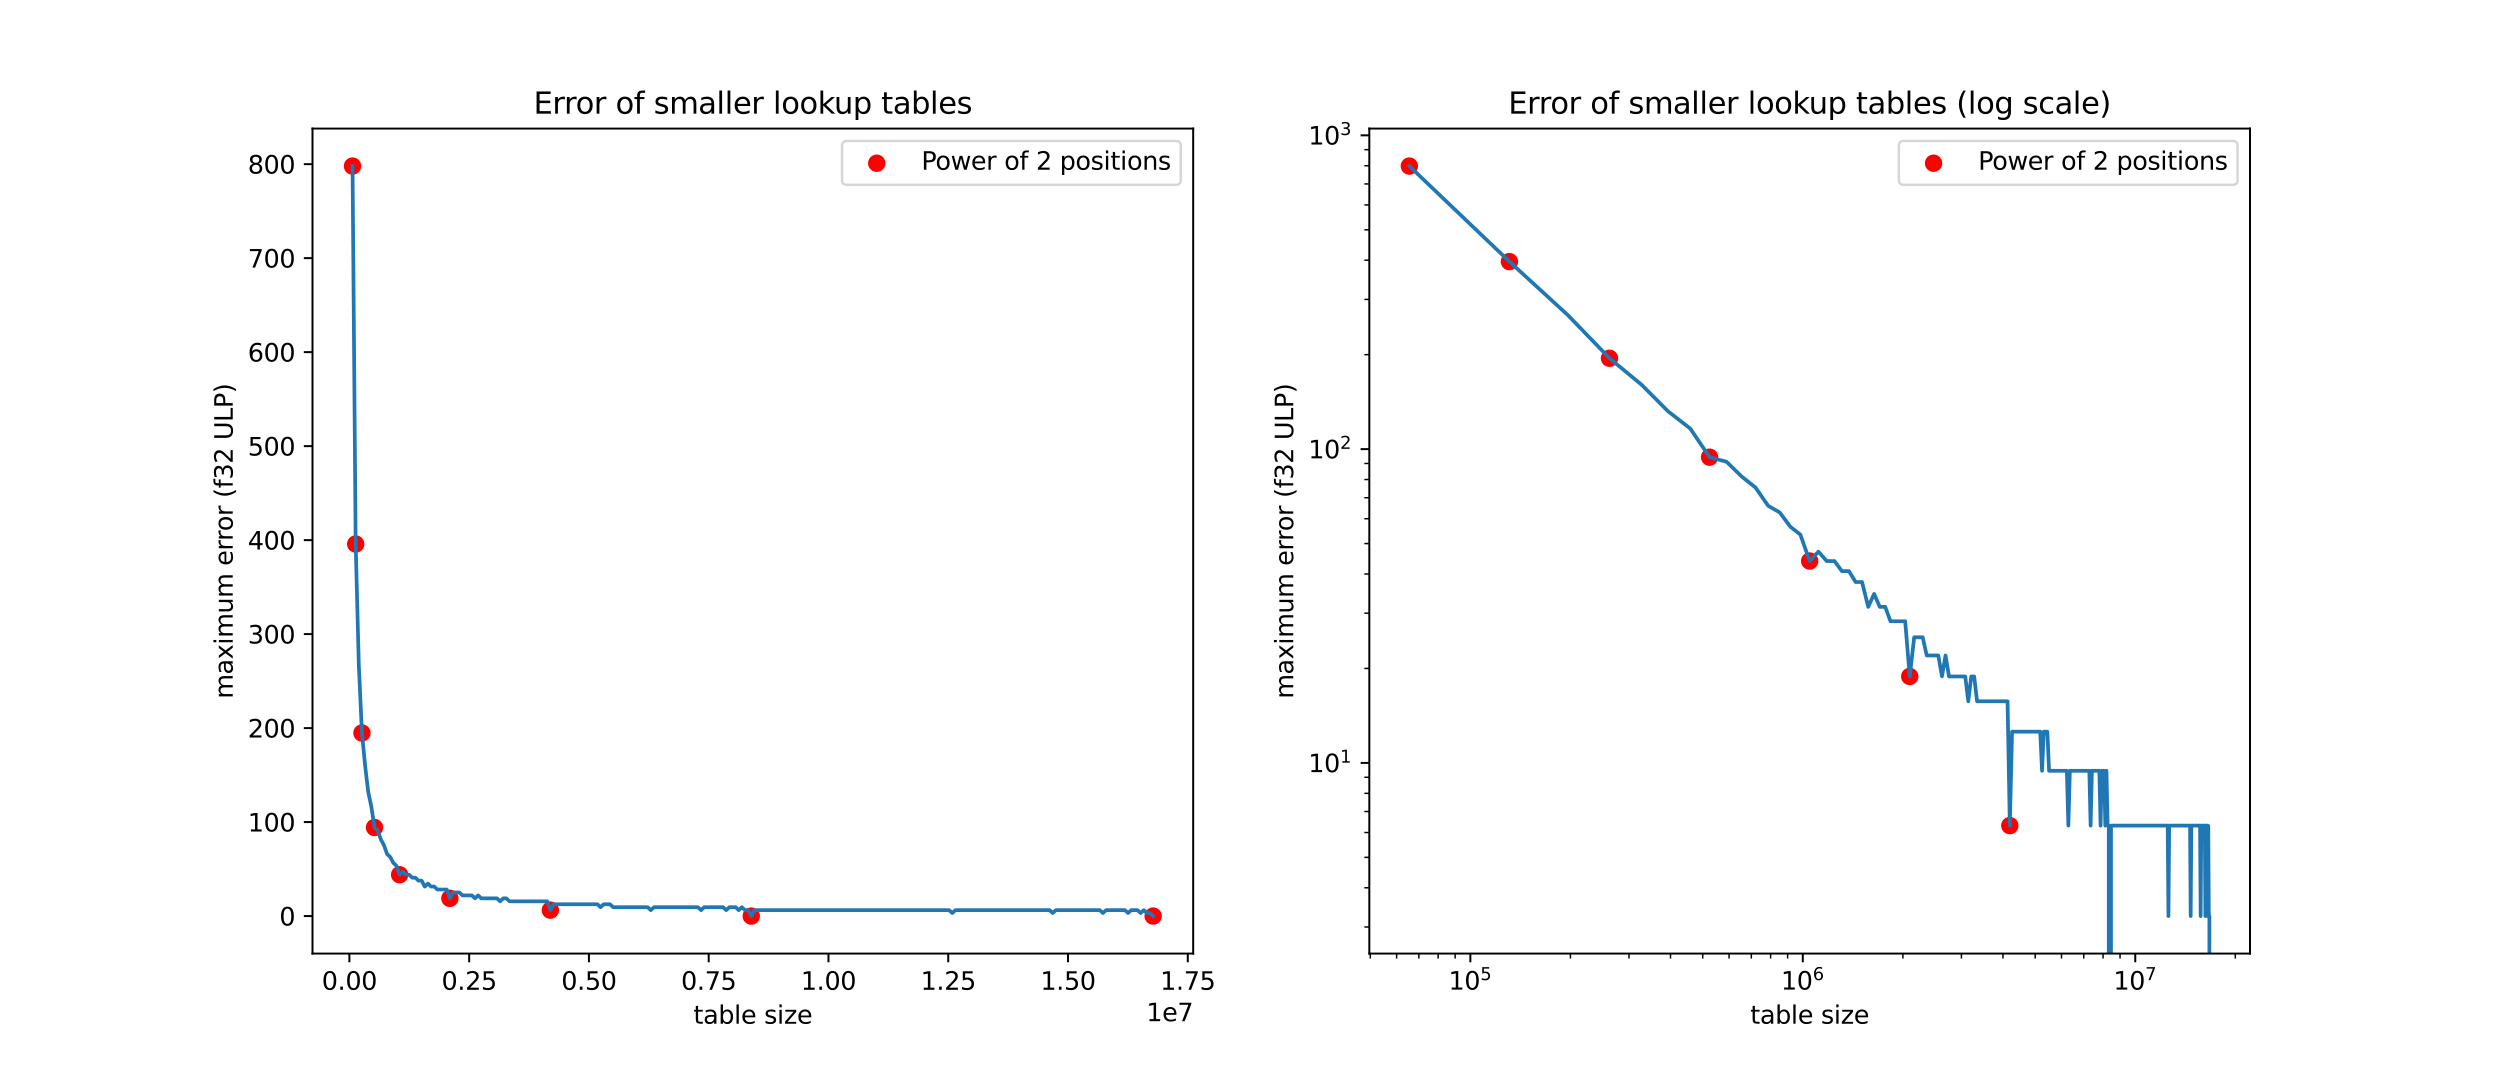<svg xmlns="http://www.w3.org/2000/svg" xmlns:xlink="http://www.w3.org/1999/xlink" width="1344" height="576" viewBox="0 0 1008 432"><defs><style>*{stroke-linejoin:round;stroke-linecap:butt}</style></defs><g id="figure_1"><path id="patch_1" d="M0 432h1008V0H0z" style="fill:#fff"/><g id="axes_1"><path id="patch_2" d="M126 384.48h355.09V51.84H126z" style="fill:#fff"/><g id="PathCollection_1"><defs><path id="m816feb3a86" d="M0 3a3 3 0 1 0 0-6 3 3 0 0 0 0 6z" style="stroke:red"/></defs><g clip-path="url(#paa79b23375)"><use xlink:href="#m816feb3a86" x="142.14" y="66.96" style="fill:red;stroke:red"/><use xlink:href="#m816feb3a86" x="143.406" y="219.351" style="fill:red;stroke:red"/><use xlink:href="#m816feb3a86" x="145.938" y="295.546" style="fill:red;stroke:red"/><use xlink:href="#m816feb3a86" x="151.002" y="333.643" style="fill:red;stroke:red"/><use xlink:href="#m816feb3a86" x="161.129" y="352.691" style="fill:red;stroke:red"/><use xlink:href="#m816feb3a86" x="181.384" y="362.213" style="fill:red;stroke:red"/><use xlink:href="#m816feb3a86" x="221.894" y="366.968" style="fill:red;stroke:red"/><use xlink:href="#m816feb3a86" x="302.912" y="369.36" style="fill:red;stroke:red"/><use xlink:href="#m816feb3a86" x="464.95" y="369.36" style="fill:red;stroke:red"/></g></g><g id="matplotlib.axis_1"><g id="xtick_1"><g id="line2d_1"><defs><path id="m4e417f52d9" d="M0 0v3.5" style="stroke:#000;stroke-width:.8"/></defs><use xlink:href="#m4e417f52d9" x="140.875" y="384.48" style="stroke:#000;stroke-width:.8"/></g><g id="text_1" transform="matrix(.1 0 0 -.1 129.742 399.078)"><defs><path id="DejaVuSans-30" d="M2034 4250q-487 0-733-480-245-479-245-1442 0-959 245-1439 246-480 733-480 491 0 736 480 246 480 246 1439 0 963-246 1442-245 480-736 480m0 500q785 0 1199-621 414-620 414-1801 0-1178-414-1799Q2819-91 2034-91q-784 0-1198 620-414 621-414 1799 0 1181 414 1801 414 621 1198 621" transform="scale(.016)"/><path id="DejaVuSans-2e" d="M684 794h660V0H684z" transform="scale(.016)"/></defs><use xlink:href="#DejaVuSans-30"/><use xlink:href="#DejaVuSans-2e" x="63.623"/><use xlink:href="#DejaVuSans-30" x="95.41"/><use xlink:href="#DejaVuSans-30" x="159.033"/></g></g><g id="xtick_2"><use xlink:href="#m4e417f52d9" id="line2d_2" x="189.166" y="384.48" style="stroke:#000;stroke-width:.8"/><g id="text_2" transform="matrix(.1 0 0 -.1 178.033 399.078)"><defs><path id="DejaVuSans-32" d="M1228 531h2203V0H469v531q359 372 979 998 621 627 780 809 303 340 423 576 121 236 121 464 0 372-261 606-261 235-680 235-297 0-627-103-329-103-704-313v638q381 153 712 231 332 78 607 78 725 0 1156-363 431-362 431-968 0-288-108-546-107-257-392-607-78-91-497-524-418-433-1181-1211" transform="scale(.016)"/><path id="DejaVuSans-35" d="M691 4666h2478v-532H1269V2991q137 47 274 70 138 23 276 23 781 0 1237-428 457-428 457-1159 0-753-469-1171Q2575-91 1722-91q-294 0-599 50Q819 9 494 109v635q281-153 581-228t634-75q541 0 856 284 316 284 316 772 0 487-316 771-315 285-856 285-253 0-505-56-251-56-513-175z" transform="scale(.016)"/></defs><use xlink:href="#DejaVuSans-30"/><use xlink:href="#DejaVuSans-2e" x="63.623"/><use xlink:href="#DejaVuSans-32" x="95.41"/><use xlink:href="#DejaVuSans-35" x="159.033"/></g></g><g id="xtick_3"><use xlink:href="#m4e417f52d9" id="line2d_3" x="237.457" y="384.48" style="stroke:#000;stroke-width:.8"/><g id="text_3" transform="matrix(.1 0 0 -.1 226.324 399.078)"><use xlink:href="#DejaVuSans-30"/><use xlink:href="#DejaVuSans-2e" x="63.623"/><use xlink:href="#DejaVuSans-35" x="95.41"/><use xlink:href="#DejaVuSans-30" x="159.033"/></g></g><g id="xtick_4"><use xlink:href="#m4e417f52d9" id="line2d_4" x="285.748" y="384.48" style="stroke:#000;stroke-width:.8"/><g id="text_4" transform="matrix(.1 0 0 -.1 274.615 399.078)"><defs><path id="DejaVuSans-37" d="M525 4666h3000v-269L1831 0h-659l1594 4134H525z" transform="scale(.016)"/></defs><use xlink:href="#DejaVuSans-30"/><use xlink:href="#DejaVuSans-2e" x="63.623"/><use xlink:href="#DejaVuSans-37" x="95.41"/><use xlink:href="#DejaVuSans-35" x="159.033"/></g></g><g id="xtick_5"><use xlink:href="#m4e417f52d9" id="line2d_5" x="334.039" y="384.48" style="stroke:#000;stroke-width:.8"/><g id="text_5" transform="matrix(.1 0 0 -.1 322.906 399.078)"><defs><path id="DejaVuSans-31" d="M794 531h1031v3560L703 3866v575l1116 225h631V531h1031V0H794z" transform="scale(.016)"/></defs><use xlink:href="#DejaVuSans-31"/><use xlink:href="#DejaVuSans-2e" x="63.623"/><use xlink:href="#DejaVuSans-30" x="95.41"/><use xlink:href="#DejaVuSans-30" x="159.033"/></g></g><g id="xtick_6"><use xlink:href="#m4e417f52d9" id="line2d_6" x="382.33" y="384.48" style="stroke:#000;stroke-width:.8"/><g id="text_6" transform="matrix(.1 0 0 -.1 371.197 399.078)"><use xlink:href="#DejaVuSans-31"/><use xlink:href="#DejaVuSans-2e" x="63.623"/><use xlink:href="#DejaVuSans-32" x="95.41"/><use xlink:href="#DejaVuSans-35" x="159.033"/></g></g><g id="xtick_7"><use xlink:href="#m4e417f52d9" id="line2d_7" x="430.621" y="384.48" style="stroke:#000;stroke-width:.8"/><g id="text_7" transform="matrix(.1 0 0 -.1 419.488 399.078)"><use xlink:href="#DejaVuSans-31"/><use xlink:href="#DejaVuSans-2e" x="63.623"/><use xlink:href="#DejaVuSans-35" x="95.41"/><use xlink:href="#DejaVuSans-30" x="159.033"/></g></g><g id="xtick_8"><use xlink:href="#m4e417f52d9" id="line2d_8" x="478.912" y="384.48" style="stroke:#000;stroke-width:.8"/><g id="text_8" transform="matrix(.1 0 0 -.1 467.78 399.078)"><use xlink:href="#DejaVuSans-31"/><use xlink:href="#DejaVuSans-2e" x="63.623"/><use xlink:href="#DejaVuSans-37" x="95.41"/><use xlink:href="#DejaVuSans-35" x="159.033"/></g></g><g id="text_9" transform="matrix(.1 0 0 -.1 279.598 412.757)"><defs><path id="DejaVuSans-74" d="M1172 4494v-994h1184v-447H1172V1153q0-428 117-550t477-122h590V0h-590q-666 0-919 248-253 249-253 905v1900H172v447h422v994z" transform="scale(.016)"/><path id="DejaVuSans-61" d="M2194 1759q-697 0-966-159t-269-544q0-306 202-486 202-179 548-179 479 0 768 339t289 901v128zm1147 238V0h-575v531q-197-318-491-470T1556-91q-537 0-855 302-317 302-317 808 0 590 395 890 396 300 1180 300h807v57q0 397-261 614t-733 217q-300 0-585-72-284-72-546-216v532q315 122 612 182 297 61 578 61 760 0 1135-394 375-393 375-1193" transform="scale(.016)"/><path id="DejaVuSans-62" d="M3116 1747q0 634-261 995t-717 361q-457 0-718-361t-261-995 261-995 718-361q456 0 717 361t261 995M1159 2969q182 312 458 463 277 152 661 152 638 0 1036-506 399-506 399-1331T3314 415Q2916-91 2278-91q-384 0-661 152-276 152-458 464V0H581v4863h578z" transform="scale(.016)"/><path id="DejaVuSans-6c" d="M603 4863h575V0H603z" transform="scale(.016)"/><path id="DejaVuSans-65" d="M3597 1894v-281H953q38-594 358-905t892-311q331 0 642 81t618 244V178Q3153 47 2828-22t-659-69q-838 0-1327 487-489 488-489 1320 0 859 464 1363 464 505 1252 505 706 0 1117-455 411-454 411-1235m-575 169q-6 471-264 752-258 282-683 282-481 0-770-272t-333-766z" transform="scale(.016)"/><path id="DejaVuSans-73" d="M2834 3397v-544q-243 125-506 187-262 63-544 63-428 0-642-131t-214-394q0-200 153-314t616-217l197-44q612-131 870-370t258-667q0-488-386-773Q2250-91 1575-91q-281 0-586 55T347 128v594q319-166 628-249 309-82 613-82 406 0 624 139 219 139 219 392 0 234-158 359-157 125-692 241l-200 47q-534 112-772 345-237 233-237 639 0 494 350 762 350 269 994 269 318 0 599-47 282-46 519-140" transform="scale(.016)"/><path id="DejaVuSans-69" d="M603 3500h575V0H603zm0 1363h575v-729H603z" transform="scale(.016)"/><path id="DejaVuSans-7a" d="M353 3500h2731v-525L922 459h2162V0H275v525l2163 2516H353z" transform="scale(.016)"/></defs><use xlink:href="#DejaVuSans-74"/><use xlink:href="#DejaVuSans-61" x="39.209"/><use xlink:href="#DejaVuSans-62" x="100.488"/><use xlink:href="#DejaVuSans-6c" x="163.965"/><use xlink:href="#DejaVuSans-65" x="191.748"/><use xlink:href="#DejaVuSans-73" x="285.059"/><use xlink:href="#DejaVuSans-69" x="337.158"/><use xlink:href="#DejaVuSans-7a" x="364.941"/><use xlink:href="#DejaVuSans-65" x="417.432"/></g><g id="text_10" transform="matrix(.1 0 0 -.1 462.213 411.757)"><use xlink:href="#DejaVuSans-31"/><use xlink:href="#DejaVuSans-65" x="63.623"/><use xlink:href="#DejaVuSans-37" x="125.146"/></g></g><g id="matplotlib.axis_2"><g id="ytick_1"><g id="line2d_9"><defs><path id="m99733eb994" d="M0 0h-3.5" style="stroke:#000;stroke-width:.8"/></defs><use xlink:href="#m99733eb994" x="126" y="369.36" style="stroke:#000;stroke-width:.8"/></g><use xlink:href="#DejaVuSans-30" id="text_11" transform="matrix(.1 0 0 -.1 112.638 373.16)"/></g><g id="ytick_2"><use xlink:href="#m99733eb994" id="line2d_10" x="126" y="331.464" style="stroke:#000;stroke-width:.8"/><g id="text_12" transform="matrix(.1 0 0 -.1 99.912 335.263)"><use xlink:href="#DejaVuSans-31"/><use xlink:href="#DejaVuSans-30" x="63.623"/><use xlink:href="#DejaVuSans-30" x="127.246"/></g></g><g id="ytick_3"><use xlink:href="#m99733eb994" id="line2d_11" x="126" y="293.567" style="stroke:#000;stroke-width:.8"/><g id="text_13" transform="matrix(.1 0 0 -.1 99.912 297.366)"><use xlink:href="#DejaVuSans-32"/><use xlink:href="#DejaVuSans-30" x="63.623"/><use xlink:href="#DejaVuSans-30" x="127.246"/></g></g><g id="ytick_4"><use xlink:href="#m99733eb994" id="line2d_12" x="126" y="255.671" style="stroke:#000;stroke-width:.8"/><g id="text_14" transform="matrix(.1 0 0 -.1 99.912 259.47)"><defs><path id="DejaVuSans-33" d="M2597 2516q453-97 707-404 255-306 255-756 0-690-475-1069Q2609-91 1734-91q-293 0-604 58T488 141v609q262-153 574-231 313-78 654-78 593 0 904 234t311 681q0 413-289 645-289 233-804 233h-544v519h569q465 0 712 186t247 536q0 359-255 551-254 193-729 193-260 0-557-57-297-56-653-174v562q360 100 674 150t592 50q719 0 1137-327 419-326 419-882 0-388-222-655t-631-370" transform="scale(.016)"/></defs><use xlink:href="#DejaVuSans-33"/><use xlink:href="#DejaVuSans-30" x="63.623"/><use xlink:href="#DejaVuSans-30" x="127.246"/></g></g><g id="ytick_5"><use xlink:href="#m99733eb994" id="line2d_13" x="126" y="217.774" style="stroke:#000;stroke-width:.8"/><g id="text_15" transform="matrix(.1 0 0 -.1 99.912 221.574)"><defs><path id="DejaVuSans-34" d="M2419 4116 825 1625h1594zm-166 550h794V1625h666v-525h-666V0h-628v1100H313v609z" transform="scale(.016)"/></defs><use xlink:href="#DejaVuSans-34"/><use xlink:href="#DejaVuSans-30" x="63.623"/><use xlink:href="#DejaVuSans-30" x="127.246"/></g></g><g id="ytick_6"><use xlink:href="#m99733eb994" id="line2d_14" x="126" y="179.878" style="stroke:#000;stroke-width:.8"/><g id="text_16" transform="matrix(.1 0 0 -.1 99.912 183.677)"><use xlink:href="#DejaVuSans-35"/><use xlink:href="#DejaVuSans-30" x="63.623"/><use xlink:href="#DejaVuSans-30" x="127.246"/></g></g><g id="ytick_7"><use xlink:href="#m99733eb994" id="line2d_15" x="126" y="141.981" style="stroke:#000;stroke-width:.8"/><g id="text_17" transform="matrix(.1 0 0 -.1 99.912 145.78)"><defs><path id="DejaVuSans-36" d="M2113 2584q-425 0-674-291-248-290-248-796 0-503 248-796 249-292 674-292t673 292q248 293 248 796 0 506-248 796-248 291-673 291m1253 1979v-575q-238 112-480 171-242 60-480 60-625 0-955-422-329-422-376-1275 184 272 462 417 279 145 613 145 703 0 1111-427 408-426 408-1160 0-719-425-1154Q2819-91 2113-91q-810 0-1238 620-428 621-428 1799 0 1106 525 1764t1409 658q238 0 480-47t505-140" transform="scale(.016)"/></defs><use xlink:href="#DejaVuSans-36"/><use xlink:href="#DejaVuSans-30" x="63.623"/><use xlink:href="#DejaVuSans-30" x="127.246"/></g></g><g id="ytick_8"><use xlink:href="#m99733eb994" id="line2d_16" x="126" y="104.085" style="stroke:#000;stroke-width:.8"/><g id="text_18" transform="matrix(.1 0 0 -.1 99.912 107.884)"><use xlink:href="#DejaVuSans-37"/><use xlink:href="#DejaVuSans-30" x="63.623"/><use xlink:href="#DejaVuSans-30" x="127.246"/></g></g><g id="ytick_9"><use xlink:href="#m99733eb994" id="line2d_17" x="126" y="66.189" style="stroke:#000;stroke-width:.8"/><g id="text_19" transform="matrix(.1 0 0 -.1 99.912 69.988)"><defs><path id="DejaVuSans-38" d="M2034 2216q-450 0-708-241-257-241-257-662 0-422 257-663 258-241 708-241t709 242q260 243 260 662 0 421-258 662-257 241-711 241m-631 268q-406 100-633 378-226 279-226 679 0 559 398 884 399 325 1092 325 697 0 1094-325t397-884q0-400-227-679-226-278-629-378 456-106 710-416 255-309 255-755 0-679-414-1042Q2806-91 2034-91q-771 0-1186 362-414 363-414 1042 0 446 256 755 257 310 713 416m-231 997q0-362 226-565 227-203 636-203 407 0 636 203 230 203 230 565 0 363-230 566-229 203-636 203-409 0-636-203-226-203-226-566" transform="scale(.016)"/></defs><use xlink:href="#DejaVuSans-38"/><use xlink:href="#DejaVuSans-30" x="63.623"/><use xlink:href="#DejaVuSans-30" x="127.246"/></g></g><g id="text_20" transform="matrix(0 -.1 -.1 0 93.833 281.706)"><defs><path id="DejaVuSans-6d" d="M3328 2828q216 388 516 572t706 184q547 0 844-383 297-382 297-1088V0h-578v2094q0 503-179 746-178 244-543 244-447 0-707-297-259-296-259-809V0h-578v2094q0 506-178 748t-550 242q-441 0-701-298-259-298-259-808V0H581v3500h578v-544q197 322 472 475t653 153q382 0 649-194 267-193 395-562" transform="scale(.016)"/><path id="DejaVuSans-78" d="M3513 3500 2247 1797 3578 0h-678L1881 1375 863 0H184l1360 1831L300 3500h678l928-1247 928 1247z" transform="scale(.016)"/><path id="DejaVuSans-75" d="M544 1381v2119h575V1403q0-497 193-746 194-248 582-248 465 0 735 297 271 297 271 810v1984h575V0h-575v538q-209-319-486-474-276-155-642-155-603 0-916 375-312 375-312 1097m1447 2203" transform="scale(.016)"/><path id="DejaVuSans-72" d="M2631 2963q-97 56-211 82-114 27-251 27-488 0-749-317t-261-911V0H581v3500h578v-544q182 319 472 473 291 155 707 155 59 0 131-8 72-7 159-23z" transform="scale(.016)"/><path id="DejaVuSans-6f" d="M1959 3097q-462 0-731-361t-269-989 267-989q268-361 733-361 460 0 728 362 269 363 269 988 0 622-269 986-268 364-728 364m0 487q750 0 1178-488 429-487 429-1349 0-859-429-1349Q2709-91 1959-91q-753 0-1180 489-426 490-426 1349 0 862 426 1349 427 488 1180 488" transform="scale(.016)"/><path id="DejaVuSans-28" d="M1984 4856q-418-718-622-1422-203-703-203-1425 0-721 205-1429t620-1424h-500Q1016-109 783 600T550 2009q0 697 231 1403 232 707 703 1444z" transform="scale(.016)"/><path id="DejaVuSans-66" d="M2375 4863v-479h-550q-309 0-430-125-120-125-120-450v-309h947v-447h-947V0H697v3053H147v447h550v244q0 584 272 851 272 268 862 268z" transform="scale(.016)"/><path id="DejaVuSans-55" d="M556 4666h635V1831q0-750 271-1080 272-329 882-329 606 0 878 329 272 330 272 1080v2835h634V1753q0-912-452-1378Q3225-91 2344-91q-885 0-1337 466-451 466-451 1378z" transform="scale(.016)"/><path id="DejaVuSans-4c" d="M628 4666h631V531h2272V0H628z" transform="scale(.016)"/><path id="DejaVuSans-50" d="M1259 4147V2394h794q441 0 681 228 241 228 241 650 0 419-241 647-240 228-681 228zm-631 519h1425q785 0 1186-355 402-355 402-1039 0-691-402-1044-401-353-1186-353h-794V0H628z" transform="scale(.016)"/><path id="DejaVuSans-29" d="M513 4856h500q468-737 701-1444 233-706 233-1403 0-700-233-1409T1013-844H513q415 716 620 1424t205 1429q0 722-205 1425-205 704-620 1422" transform="scale(.016)"/></defs><use xlink:href="#DejaVuSans-6d"/><use xlink:href="#DejaVuSans-61" x="97.412"/><use xlink:href="#DejaVuSans-78" x="158.691"/><use xlink:href="#DejaVuSans-69" x="217.871"/><use xlink:href="#DejaVuSans-6d" x="245.654"/><use xlink:href="#DejaVuSans-75" x="343.066"/><use xlink:href="#DejaVuSans-6d" x="406.445"/><use xlink:href="#DejaVuSans-65" x="535.645"/><use xlink:href="#DejaVuSans-72" x="597.168"/><use xlink:href="#DejaVuSans-72" x="636.531"/><use xlink:href="#DejaVuSans-6f" x="675.395"/><use xlink:href="#DejaVuSans-72" x="736.576"/><use xlink:href="#DejaVuSans-28" x="809.477"/><use xlink:href="#DejaVuSans-66" x="848.49"/><use xlink:href="#DejaVuSans-33" x="883.695"/><use xlink:href="#DejaVuSans-32" x="947.318"/><use xlink:href="#DejaVuSans-55" x="1042.729"/><use xlink:href="#DejaVuSans-4c" x="1115.922"/><use xlink:href="#DejaVuSans-50" x="1171.635"/><use xlink:href="#DejaVuSans-29" x="1231.938"/></g></g><path id="line2d_18" d="m142.14 66.96 1.266 152.39 1.266 48.813 1.266 27.383 1.266 13.095 1.266 10.715 1.266 5.953 1.266 8.334 1.266 1.19 1.266 3.572 1.266 2.382 1.266 3.57 1.266 1.19 1.265 2.382 1.266 1.19 1.266 3.572 1.266-1.19 1.266 1.19h1.266l1.266 1.19h1.266l1.266 1.19h1.266l1.266 2.381 1.266-1.19 1.266 1.19h1.265l1.266 1.19h3.798l1.266 3.571 1.266-2.38h2.532l1.266 1.19h3.798l1.265 1.184 1.266-1.184 1.266 1.19h6.33l1.266 1.19 1.266-1.19h1.266l1.266 1.19h15.19l1.267 3.565 1.265-2.375h17.723l1.266 1.19 1.266-1.19h2.532l1.266 1.19h13.925l1.266 1.185 1.266-1.184h17.723l1.266 1.184 1.266-1.184h7.595l1.266 1.184 1.266-1.184h2.532l1.266 1.184 1.266-1.184 1.266 1.184h1.266l1.265 2.392 1.266-2.392h78.488l1.265 1.16 1.266-1.16h37.978l1.266 1.16 1.266-1.16h17.723l1.266 1.16 1.266-1.16h7.595l1.266 1.16 1.266-1.16h2.532l1.266 1.16 1.266-1.154 1.266 1.154h1.265l1.266 1.232h0" clip-path="url(#paa79b23375)" style="fill:none;stroke:#1f77b4;stroke-width:1.5;stroke-linecap:square"/><path id="patch_3" d="M126 384.48V51.84" style="fill:none;stroke:#000;stroke-width:.8;stroke-linejoin:miter;stroke-linecap:square"/><path id="patch_4" d="M481.09 384.48V51.84" style="fill:none;stroke:#000;stroke-width:.8;stroke-linejoin:miter;stroke-linecap:square"/><path id="patch_5" d="M126 384.48h355.09" style="fill:none;stroke:#000;stroke-width:.8;stroke-linejoin:miter;stroke-linecap:square"/><path id="patch_6" d="M126 51.84h355.09" style="fill:none;stroke:#000;stroke-width:.8;stroke-linejoin:miter;stroke-linecap:square"/><g id="text_21" transform="matrix(.12 0 0 -.12 215.143 45.84)"><defs><path id="DejaVuSans-45" d="M628 4666h2950v-532H1259V2753h2222v-531H1259V531h2375V0H628z" transform="scale(.016)"/><path id="DejaVuSans-6b" d="M581 4863h578V1991l1716 1509h734L1753 1863 3688 0h-750L1159 1709V0H581z" transform="scale(.016)"/><path id="DejaVuSans-70" d="M1159 525v-1856H581v4831h578v-531q182 312 458 463 277 152 661 152 638 0 1036-506 399-506 399-1331T3314 415Q2916-91 2278-91q-384 0-661 152-276 152-458 464m1957 1222q0 634-261 995t-717 361q-457 0-718-361t-261-995 261-995 718-361q456 0 717 361t261 995" transform="scale(.016)"/></defs><use xlink:href="#DejaVuSans-45"/><use xlink:href="#DejaVuSans-72" x="63.184"/><use xlink:href="#DejaVuSans-72" x="102.547"/><use xlink:href="#DejaVuSans-6f" x="141.41"/><use xlink:href="#DejaVuSans-72" x="202.592"/><use xlink:href="#DejaVuSans-6f" x="275.492"/><use xlink:href="#DejaVuSans-66" x="336.674"/><use xlink:href="#DejaVuSans-73" x="403.666"/><use xlink:href="#DejaVuSans-6d" x="455.766"/><use xlink:href="#DejaVuSans-61" x="553.178"/><use xlink:href="#DejaVuSans-6c" x="614.457"/><use xlink:href="#DejaVuSans-6c" x="642.24"/><use xlink:href="#DejaVuSans-65" x="670.023"/><use xlink:href="#DejaVuSans-72" x="731.547"/><use xlink:href="#DejaVuSans-6c" x="804.447"/><use xlink:href="#DejaVuSans-6f" x="832.23"/><use xlink:href="#DejaVuSans-6f" x="893.412"/><use xlink:href="#DejaVuSans-6b" x="954.594"/><use xlink:href="#DejaVuSans-75" x="1009.379"/><use xlink:href="#DejaVuSans-70" x="1072.758"/><use xlink:href="#DejaVuSans-74" x="1168.021"/><use xlink:href="#DejaVuSans-61" x="1207.23"/><use xlink:href="#DejaVuSans-62" x="1268.51"/><use xlink:href="#DejaVuSans-6c" x="1331.986"/><use xlink:href="#DejaVuSans-65" x="1359.77"/><use xlink:href="#DejaVuSans-73" x="1421.293"/></g><g id="legend_1"><path id="patch_7" d="M341.508 74.518h132.583q2 0 2-2V58.84q0-2-2-2H341.508q-2 0-2 2v13.678q0 2 2 2z" style="fill:#fff;opacity:.8;stroke:#ccc;stroke-linejoin:miter"/><use xlink:href="#m816feb3a86" id="PathCollection_2" x="353.508" y="65.813" style="fill:red;stroke:red"/><g id="text_22" transform="matrix(.1 0 0 -.1 371.508 68.438)"><defs><path id="DejaVuSans-77" d="M269 3500h575l719-2731 715 2731h678l719-2731 716 2731h575L4050 0h-678l-753 2869L1863 0h-679z" transform="scale(.016)"/><path id="DejaVuSans-6e" d="M3513 2113V0h-575v2094q0 497-194 743-194 247-581 247-466 0-735-297-269-296-269-809V0H581v3500h578v-544q207 316 486 472 280 156 646 156 603 0 912-373 310-373 310-1098" transform="scale(.016)"/></defs><use xlink:href="#DejaVuSans-50"/><use xlink:href="#DejaVuSans-6f" x="56.678"/><use xlink:href="#DejaVuSans-77" x="117.859"/><use xlink:href="#DejaVuSans-65" x="199.646"/><use xlink:href="#DejaVuSans-72" x="261.17"/><use xlink:href="#DejaVuSans-6f" x="334.07"/><use xlink:href="#DejaVuSans-66" x="395.252"/><use xlink:href="#DejaVuSans-32" x="462.244"/><use xlink:href="#DejaVuSans-70" x="557.654"/><use xlink:href="#DejaVuSans-6f" x="621.131"/><use xlink:href="#DejaVuSans-73" x="682.313"/><use xlink:href="#DejaVuSans-69" x="734.412"/><use xlink:href="#DejaVuSans-74" x="762.195"/><use xlink:href="#DejaVuSans-69" x="801.404"/><use xlink:href="#DejaVuSans-6f" x="829.188"/><use xlink:href="#DejaVuSans-6e" x="890.369"/><use xlink:href="#DejaVuSans-73" x="953.748"/></g></g></g><g id="axes_2"><path id="patch_8" d="M552.11 384.48H907.2V51.84H552.11z" style="fill:#fff"/><g id="PathCollection_3" clip-path="url(#pb1370b4f5e)"><use xlink:href="#m816feb3a86" x="568.25" y="66.96" style="fill:red;stroke:red"/><use xlink:href="#m816feb3a86" x="608.601" y="105.481" style="fill:red;stroke:red"/><use xlink:href="#m816feb3a86" x="648.952" y="144.447" style="fill:red;stroke:red"/><use xlink:href="#m816feb3a86" x="689.303" y="184.335" style="fill:red;stroke:red"/><use xlink:href="#m816feb3a86" x="729.655" y="226.211" style="fill:red;stroke:red"/><use xlink:href="#m816feb3a86" x="770.006" y="272.742" style="fill:red;stroke:red"/><use xlink:href="#m816feb3a86" x="810.357" y="332.881" style="fill:red;stroke:red"/></g><g id="matplotlib.axis_3"><g id="xtick_9"><use xlink:href="#m4e417f52d9" id="line2d_19" x="592.849" y="384.48" style="stroke:#000;stroke-width:.8"/><g id="text_23" transform="matrix(.1 0 0 -.1 584.05 399.078)"><use xlink:href="#DejaVuSans-31" transform="translate(0 .684)"/><use xlink:href="#DejaVuSans-30" transform="translate(63.623 .684)"/><use xlink:href="#DejaVuSans-35" transform="matrix(.7 0 0 .7 128.203 38.966)"/></g></g><g id="xtick_10"><use xlink:href="#m4e417f52d9" id="line2d_20" x="726.893" y="384.48" style="stroke:#000;stroke-width:.8"/><g id="text_24" transform="matrix(.1 0 0 -.1 718.093 399.078)"><use xlink:href="#DejaVuSans-31" transform="translate(0 .766)"/><use xlink:href="#DejaVuSans-30" transform="translate(63.623 .766)"/><use xlink:href="#DejaVuSans-36" transform="matrix(.7 0 0 .7 128.203 39.047)"/></g></g><g id="xtick_11"><use xlink:href="#m4e417f52d9" id="line2d_21" x="860.937" y="384.48" style="stroke:#000;stroke-width:.8"/><g id="text_25" transform="matrix(.1 0 0 -.1 852.137 399.078)"><use xlink:href="#DejaVuSans-31" transform="translate(0 .684)"/><use xlink:href="#DejaVuSans-30" transform="translate(63.623 .684)"/><use xlink:href="#DejaVuSans-37" transform="matrix(.7 0 0 .7 128.203 38.966)"/></g></g><g id="xtick_12"><g id="line2d_22"><defs><path id="mdb00f58dd8" d="M0 0v2" style="stroke:#000;stroke-width:.6"/></defs><use xlink:href="#mdb00f58dd8" x="552.498" y="384.48" style="stroke:#000;stroke-width:.6"/></g></g><g id="xtick_13"><use xlink:href="#mdb00f58dd8" id="line2d_23" x="563.112" y="384.48" style="stroke:#000;stroke-width:.6"/></g><g id="xtick_14"><use xlink:href="#mdb00f58dd8" id="line2d_24" x="572.086" y="384.48" style="stroke:#000;stroke-width:.6"/></g><g id="xtick_15"><use xlink:href="#mdb00f58dd8" id="line2d_25" x="579.859" y="384.48" style="stroke:#000;stroke-width:.6"/></g><g id="xtick_16"><use xlink:href="#mdb00f58dd8" id="line2d_26" x="586.716" y="384.48" style="stroke:#000;stroke-width:.6"/></g><g id="xtick_17"><use xlink:href="#mdb00f58dd8" id="line2d_27" x="633.201" y="384.48" style="stroke:#000;stroke-width:.6"/></g><g id="xtick_18"><use xlink:href="#mdb00f58dd8" id="line2d_28" x="656.805" y="384.48" style="stroke:#000;stroke-width:.6"/></g><g id="xtick_19"><use xlink:href="#mdb00f58dd8" id="line2d_29" x="673.552" y="384.48" style="stroke:#000;stroke-width:.6"/></g><g id="xtick_20"><use xlink:href="#mdb00f58dd8" id="line2d_30" x="686.542" y="384.48" style="stroke:#000;stroke-width:.6"/></g><g id="xtick_21"><use xlink:href="#mdb00f58dd8" id="line2d_31" x="697.156" y="384.48" style="stroke:#000;stroke-width:.6"/></g><g id="xtick_22"><use xlink:href="#mdb00f58dd8" id="line2d_32" x="706.13" y="384.48" style="stroke:#000;stroke-width:.6"/></g><g id="xtick_23"><use xlink:href="#mdb00f58dd8" id="line2d_33" x="713.903" y="384.48" style="stroke:#000;stroke-width:.6"/></g><g id="xtick_24"><use xlink:href="#mdb00f58dd8" id="line2d_34" x="720.76" y="384.48" style="stroke:#000;stroke-width:.6"/></g><g id="xtick_25"><use xlink:href="#mdb00f58dd8" id="line2d_35" x="767.244" y="384.48" style="stroke:#000;stroke-width:.6"/></g><g id="xtick_26"><use xlink:href="#mdb00f58dd8" id="line2d_36" x="790.848" y="384.48" style="stroke:#000;stroke-width:.6"/></g><g id="xtick_27"><use xlink:href="#mdb00f58dd8" id="line2d_37" x="807.596" y="384.48" style="stroke:#000;stroke-width:.6"/></g><g id="xtick_28"><use xlink:href="#mdb00f58dd8" id="line2d_38" x="820.586" y="384.48" style="stroke:#000;stroke-width:.6"/></g><g id="xtick_29"><use xlink:href="#mdb00f58dd8" id="line2d_39" x="831.2" y="384.48" style="stroke:#000;stroke-width:.6"/></g><g id="xtick_30"><use xlink:href="#mdb00f58dd8" id="line2d_40" x="840.174" y="384.48" style="stroke:#000;stroke-width:.6"/></g><g id="xtick_31"><use xlink:href="#mdb00f58dd8" id="line2d_41" x="847.947" y="384.48" style="stroke:#000;stroke-width:.6"/></g><g id="xtick_32"><use xlink:href="#mdb00f58dd8" id="line2d_42" x="854.804" y="384.48" style="stroke:#000;stroke-width:.6"/></g><g id="xtick_33"><use xlink:href="#mdb00f58dd8" id="line2d_43" x="901.288" y="384.48" style="stroke:#000;stroke-width:.6"/></g><g id="text_26" transform="matrix(.1 0 0 -.1 705.707 412.757)"><use xlink:href="#DejaVuSans-74"/><use xlink:href="#DejaVuSans-61" x="39.209"/><use xlink:href="#DejaVuSans-62" x="100.488"/><use xlink:href="#DejaVuSans-6c" x="163.965"/><use xlink:href="#DejaVuSans-65" x="191.748"/><use xlink:href="#DejaVuSans-73" x="285.059"/><use xlink:href="#DejaVuSans-69" x="337.158"/><use xlink:href="#DejaVuSans-7a" x="364.941"/><use xlink:href="#DejaVuSans-65" x="417.432"/></g></g><g id="matplotlib.axis_4"><g id="ytick_10"><use xlink:href="#m99733eb994" id="line2d_44" x="552.109" y="307.603" style="stroke:#000;stroke-width:.8"/><g id="text_27" transform="matrix(.1 0 0 -.1 527.51 311.402)"><use xlink:href="#DejaVuSans-31" transform="translate(0 .684)"/><use xlink:href="#DejaVuSans-30" transform="translate(63.623 .684)"/><use xlink:href="#DejaVuSans-31" transform="matrix(.7 0 0 .7 128.203 38.966)"/></g></g><g id="ytick_11"><use xlink:href="#m99733eb994" id="line2d_45" x="552.109" y="181.081" style="stroke:#000;stroke-width:.8"/><g id="text_28" transform="matrix(.1 0 0 -.1 527.51 184.88)"><use xlink:href="#DejaVuSans-31" transform="translate(0 .766)"/><use xlink:href="#DejaVuSans-30" transform="translate(63.623 .766)"/><use xlink:href="#DejaVuSans-32" transform="matrix(.7 0 0 .7 128.203 39.047)"/></g></g><g id="ytick_12"><use xlink:href="#m99733eb994" id="line2d_46" x="552.109" y="54.559" style="stroke:#000;stroke-width:.8"/><g id="text_29" transform="matrix(.1 0 0 -.1 527.51 58.358)"><use xlink:href="#DejaVuSans-31" transform="translate(0 .766)"/><use xlink:href="#DejaVuSans-30" transform="translate(63.623 .766)"/><use xlink:href="#DejaVuSans-33" transform="matrix(.7 0 0 .7 128.203 39.047)"/></g></g><g id="ytick_13"><g id="line2d_47"><defs><path id="m5a5fae83b3" d="M0 0h-2" style="stroke:#000;stroke-width:.6"/></defs><use xlink:href="#m5a5fae83b3" x="552.109" y="373.758" style="stroke:#000;stroke-width:.6"/></g></g><g id="ytick_14"><use xlink:href="#m5a5fae83b3" id="line2d_48" x="552.109" y="357.951" style="stroke:#000;stroke-width:.6"/></g><g id="ytick_15"><use xlink:href="#m5a5fae83b3" id="line2d_49" x="552.109" y="345.689" style="stroke:#000;stroke-width:.6"/></g><g id="ytick_16"><use xlink:href="#m5a5fae83b3" id="line2d_50" x="552.109" y="335.671" style="stroke:#000;stroke-width:.6"/></g><g id="ytick_17"><use xlink:href="#m5a5fae83b3" id="line2d_51" x="552.109" y="327.201" style="stroke:#000;stroke-width:.6"/></g><g id="ytick_18"><use xlink:href="#m5a5fae83b3" id="line2d_52" x="552.109" y="319.864" style="stroke:#000;stroke-width:.6"/></g><g id="ytick_19"><use xlink:href="#m5a5fae83b3" id="line2d_53" x="552.109" y="313.392" style="stroke:#000;stroke-width:.6"/></g><g id="ytick_20"><use xlink:href="#m5a5fae83b3" id="line2d_54" x="552.109" y="269.516" style="stroke:#000;stroke-width:.6"/></g><g id="ytick_21"><use xlink:href="#m5a5fae83b3" id="line2d_55" x="552.109" y="247.236" style="stroke:#000;stroke-width:.6"/></g><g id="ytick_22"><use xlink:href="#m5a5fae83b3" id="line2d_56" x="552.109" y="231.429" style="stroke:#000;stroke-width:.6"/></g><g id="ytick_23"><use xlink:href="#m5a5fae83b3" id="line2d_57" x="552.109" y="219.168" style="stroke:#000;stroke-width:.6"/></g><g id="ytick_24"><use xlink:href="#m5a5fae83b3" id="line2d_58" x="552.109" y="209.149" style="stroke:#000;stroke-width:.6"/></g><g id="ytick_25"><use xlink:href="#m5a5fae83b3" id="line2d_59" x="552.109" y="200.679" style="stroke:#000;stroke-width:.6"/></g><g id="ytick_26"><use xlink:href="#m5a5fae83b3" id="line2d_60" x="552.109" y="193.342" style="stroke:#000;stroke-width:.6"/></g><g id="ytick_27"><use xlink:href="#m5a5fae83b3" id="line2d_61" x="552.109" y="186.87" style="stroke:#000;stroke-width:.6"/></g><g id="ytick_28"><use xlink:href="#m5a5fae83b3" id="line2d_62" x="552.109" y="142.994" style="stroke:#000;stroke-width:.6"/></g><g id="ytick_29"><use xlink:href="#m5a5fae83b3" id="line2d_63" x="552.109" y="120.714" style="stroke:#000;stroke-width:.6"/></g><g id="ytick_30"><use xlink:href="#m5a5fae83b3" id="line2d_64" x="552.109" y="104.907" style="stroke:#000;stroke-width:.6"/></g><g id="ytick_31"><use xlink:href="#m5a5fae83b3" id="line2d_65" x="552.109" y="92.646" style="stroke:#000;stroke-width:.6"/></g><g id="ytick_32"><use xlink:href="#m5a5fae83b3" id="line2d_66" x="552.109" y="82.628" style="stroke:#000;stroke-width:.6"/></g><g id="ytick_33"><use xlink:href="#m5a5fae83b3" id="line2d_67" x="552.109" y="74.157" style="stroke:#000;stroke-width:.6"/></g><g id="ytick_34"><use xlink:href="#m5a5fae83b3" id="line2d_68" x="552.109" y="66.82" style="stroke:#000;stroke-width:.6"/></g><g id="ytick_35"><use xlink:href="#m5a5fae83b3" id="line2d_69" x="552.109" y="60.348" style="stroke:#000;stroke-width:.6"/></g><g id="text_30" transform="matrix(0 -.1 -.1 0 521.43 281.706)"><use xlink:href="#DejaVuSans-6d"/><use xlink:href="#DejaVuSans-61" x="97.412"/><use xlink:href="#DejaVuSans-78" x="158.691"/><use xlink:href="#DejaVuSans-69" x="217.871"/><use xlink:href="#DejaVuSans-6d" x="245.654"/><use xlink:href="#DejaVuSans-75" x="343.066"/><use xlink:href="#DejaVuSans-6d" x="406.445"/><use xlink:href="#DejaVuSans-65" x="535.645"/><use xlink:href="#DejaVuSans-72" x="597.168"/><use xlink:href="#DejaVuSans-72" x="636.531"/><use xlink:href="#DejaVuSans-6f" x="675.395"/><use xlink:href="#DejaVuSans-72" x="736.576"/><use xlink:href="#DejaVuSans-28" x="809.477"/><use xlink:href="#DejaVuSans-66" x="848.49"/><use xlink:href="#DejaVuSans-33" x="883.695"/><use xlink:href="#DejaVuSans-32" x="947.318"/><use xlink:href="#DejaVuSans-55" x="1042.729"/><use xlink:href="#DejaVuSans-4c" x="1115.922"/><use xlink:href="#DejaVuSans-50" x="1171.635"/><use xlink:href="#DejaVuSans-29" x="1231.938"/></g></g><path id="line2d_70" d="m568.25 66.96 40.35 38.521 23.605 21.63 16.747 17.336 12.99 10.732 10.614 10.668 8.974 6.965 7.773 11.523 6.857 1.862 6.134 6 5.548 4.4 5.065 7.335 4.66 2.68 4.314 5.79 4.016 3.14 3.758 10.67 3.529-3.79 3.327 3.79h3.148l2.986 4.07h2.84l2.708 4.396h2.588l2.478 10.014 2.376-5.235 2.283 5.235h2.197l2.117 5.786h5.926l1.848 22.264 1.791-15.796h3.426l1.64 7.333h4.66l1.473 8.418 1.437-8.418 1.403 8.463h6.548l1.226 10.01 1.2-10.01h1.176l1.153 10.01h12.301l.917 50.13.903-37.883h11.355l.732 15.785.723-15.785h1.42l.698 15.785h7.163l.61 22.097.603-22.097h7.849l.522 22.097.517-22.097h3.012l.487 22.097.483-22.097h.955l.471 22.097.468-22.097.463 22.097h.46L850.253 433m.909 0V332.881h22.847l.304 36.479.303-36.479h8.41l.261 36.479.26-36.479h3.513l.243 36.479.242-36.479h1.432l.235 36.479.235-36.479h.465l.232 36.479.23-36.342.23 36.342h.229V433h0" clip-path="url(#pb1370b4f5e)" style="fill:none;stroke:#1f77b4;stroke-width:1.5;stroke-linecap:square"/><path id="patch_9" d="M552.11 384.48V51.84" style="fill:none;stroke:#000;stroke-width:.8;stroke-linejoin:miter;stroke-linecap:square"/><path id="patch_10" d="M907.2 384.48V51.84" style="fill:none;stroke:#000;stroke-width:.8;stroke-linejoin:miter;stroke-linecap:square"/><path id="patch_11" d="M552.11 384.48H907.2" style="fill:none;stroke:#000;stroke-width:.8;stroke-linejoin:miter;stroke-linecap:square"/><path id="patch_12" d="M552.11 51.84H907.2" style="fill:none;stroke:#000;stroke-width:.8;stroke-linejoin:miter;stroke-linecap:square"/><g id="text_31" transform="matrix(.12 0 0 -.12 608.149 45.84)"><defs><path id="DejaVuSans-67" d="M2906 1791q0 625-258 968-257 344-723 344-462 0-720-344-258-343-258-968 0-622 258-966t720-344q466 0 723 344 258 344 258 966m575-1357q0-893-397-1329-396-436-1215-436-303 0-572 45t-522 139v559q253-137 500-202 247-66 503-66 566 0 847 295t281 892v285q-178-310-456-463T1784 0Q1141 0 747 490 353 981 353 1791q0 812 394 1302 394 491 1037 491 388 0 666-153t456-462v531h575z" transform="scale(.016)"/><path id="DejaVuSans-63" d="M3122 3366v-538q-244 135-489 202t-495 67q-560 0-870-355-309-354-309-995t309-996q310-354 870-354 250 0 495 67t489 202V134Q2881 22 2623-34q-257-57-548-57-791 0-1257 497-465 497-465 1341 0 856 470 1346 471 491 1290 491 265 0 518-55 253-54 491-163" transform="scale(.016)"/></defs><use xlink:href="#DejaVuSans-45"/><use xlink:href="#DejaVuSans-72" x="63.184"/><use xlink:href="#DejaVuSans-72" x="102.547"/><use xlink:href="#DejaVuSans-6f" x="141.41"/><use xlink:href="#DejaVuSans-72" x="202.592"/><use xlink:href="#DejaVuSans-6f" x="275.492"/><use xlink:href="#DejaVuSans-66" x="336.674"/><use xlink:href="#DejaVuSans-73" x="403.666"/><use xlink:href="#DejaVuSans-6d" x="455.766"/><use xlink:href="#DejaVuSans-61" x="553.178"/><use xlink:href="#DejaVuSans-6c" x="614.457"/><use xlink:href="#DejaVuSans-6c" x="642.24"/><use xlink:href="#DejaVuSans-65" x="670.023"/><use xlink:href="#DejaVuSans-72" x="731.547"/><use xlink:href="#DejaVuSans-6c" x="804.447"/><use xlink:href="#DejaVuSans-6f" x="832.23"/><use xlink:href="#DejaVuSans-6f" x="893.412"/><use xlink:href="#DejaVuSans-6b" x="954.594"/><use xlink:href="#DejaVuSans-75" x="1009.379"/><use xlink:href="#DejaVuSans-70" x="1072.758"/><use xlink:href="#DejaVuSans-74" x="1168.021"/><use xlink:href="#DejaVuSans-61" x="1207.23"/><use xlink:href="#DejaVuSans-62" x="1268.51"/><use xlink:href="#DejaVuSans-6c" x="1331.986"/><use xlink:href="#DejaVuSans-65" x="1359.77"/><use xlink:href="#DejaVuSans-73" x="1421.293"/><use xlink:href="#DejaVuSans-28" x="1505.18"/><use xlink:href="#DejaVuSans-6c" x="1544.193"/><use xlink:href="#DejaVuSans-6f" x="1571.977"/><use xlink:href="#DejaVuSans-67" x="1633.158"/><use xlink:href="#DejaVuSans-73" x="1728.422"/><use xlink:href="#DejaVuSans-63" x="1780.521"/><use xlink:href="#DejaVuSans-61" x="1835.502"/><use xlink:href="#DejaVuSans-6c" x="1896.781"/><use xlink:href="#DejaVuSans-65" x="1924.564"/><use xlink:href="#DejaVuSans-29" x="1986.088"/></g><g id="legend_2"><path id="patch_13" d="M767.617 74.518H900.2q2 0 2-2V58.84q0-2-2-2H767.617q-2 0-2 2v13.678q0 2 2 2z" style="fill:#fff;opacity:.8;stroke:#ccc;stroke-linejoin:miter"/><use xlink:href="#m816feb3a86" id="PathCollection_4" x="779.617" y="65.813" style="fill:red;stroke:red"/><g id="text_32" transform="matrix(.1 0 0 -.1 797.617 68.438)"><use xlink:href="#DejaVuSans-50"/><use xlink:href="#DejaVuSans-6f" x="56.678"/><use xlink:href="#DejaVuSans-77" x="117.859"/><use xlink:href="#DejaVuSans-65" x="199.646"/><use xlink:href="#DejaVuSans-72" x="261.17"/><use xlink:href="#DejaVuSans-6f" x="334.07"/><use xlink:href="#DejaVuSans-66" x="395.252"/><use xlink:href="#DejaVuSans-32" x="462.244"/><use xlink:href="#DejaVuSans-70" x="557.654"/><use xlink:href="#DejaVuSans-6f" x="621.131"/><use xlink:href="#DejaVuSans-73" x="682.313"/><use xlink:href="#DejaVuSans-69" x="734.412"/><use xlink:href="#DejaVuSans-74" x="762.195"/><use xlink:href="#DejaVuSans-69" x="801.404"/><use xlink:href="#DejaVuSans-6f" x="829.188"/><use xlink:href="#DejaVuSans-6e" x="890.369"/><use xlink:href="#DejaVuSans-73" x="953.748"/></g></g></g></g><defs><clipPath id="paa79b23375"><path d="M126 51.84h355.091v332.64H126z"/></clipPath><clipPath id="pb1370b4f5e"><path d="M552.109 51.84H907.2v332.64H552.109z"/></clipPath></defs></svg>